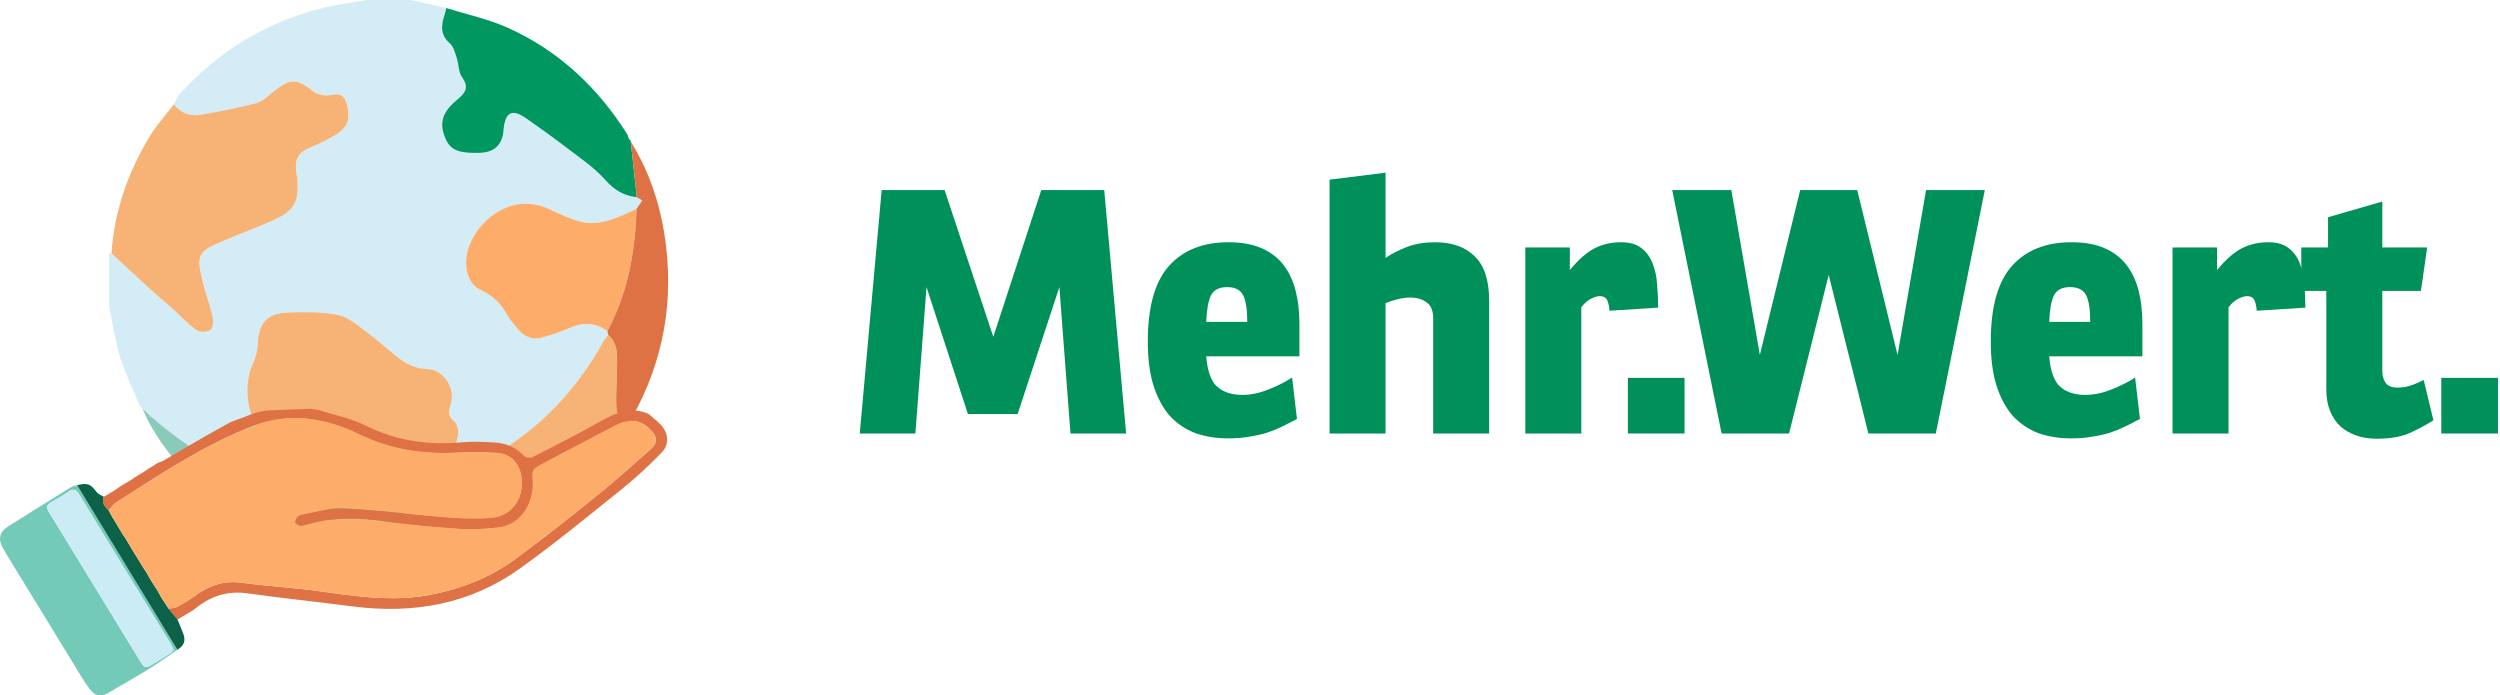 <svg width="399" height="111" viewBox="0 0 399 111" fill="none" xmlns="http://www.w3.org/2000/svg">
<path d="M150.759 30.337L158.529 53.758L166.188 30.337H176.234L179.73 69.188H170.85L169.074 45.822L162.414 66.079H154.478L147.873 45.822L146.097 69.188H137.217L140.714 30.337H150.759Z" fill="#00915A"/>
<path d="M192.512 56.867C192.697 59.197 193.27 60.807 194.232 61.695C195.231 62.583 196.563 63.027 198.228 63.027C199.634 63.027 201.059 62.731 202.502 62.139C203.982 61.547 205.221 60.918 206.22 60.252L206.997 66.856C206.183 67.3 205.388 67.707 204.611 68.078C203.871 68.448 203.057 68.781 202.169 69.076C201.318 69.335 200.393 69.539 199.394 69.687C198.432 69.872 197.322 69.965 196.064 69.965C194.14 69.965 192.382 69.687 190.791 69.132C189.237 68.54 187.887 67.633 186.74 66.412C185.63 65.154 184.76 63.563 184.131 61.639C183.502 59.678 183.188 57.31 183.188 54.535C183.188 48.986 184.316 44.953 186.573 42.437C188.83 39.92 191.994 38.663 196.064 38.663C198.136 38.663 199.893 38.977 201.336 39.606C202.779 40.235 203.945 41.123 204.833 42.27C205.721 43.417 206.368 44.786 206.775 46.377C207.182 47.968 207.386 49.725 207.386 51.65V56.867H192.512ZM199.061 51.372C199.061 49.374 198.839 47.95 198.395 47.099C197.951 46.248 197.1 45.822 195.842 45.822C194.547 45.822 193.677 46.285 193.233 47.209C192.826 48.097 192.586 49.485 192.512 51.372H199.061Z" fill="#00915A"/>
<path d="M221.133 27.562V41.16C222.169 40.457 223.334 39.865 224.629 39.384C225.924 38.903 227.386 38.663 229.014 38.663C231.715 38.663 233.824 39.403 235.341 40.883C236.895 42.362 237.672 44.749 237.672 48.042V69.188H228.736V50.817C228.736 49.596 228.385 48.745 227.682 48.264C227.016 47.746 226.146 47.487 225.073 47.487C224.444 47.487 223.76 47.58 223.02 47.764C222.317 47.95 221.688 48.153 221.133 48.375V69.188H212.197V28.672L221.133 27.562Z" fill="#00915A"/>
<path d="M250.545 39.495V43.102C251.877 41.474 253.172 40.328 254.43 39.661C255.725 38.995 257.15 38.663 258.704 38.663C260.11 38.663 261.201 38.977 261.978 39.606C262.792 40.235 263.384 41.049 263.754 42.048C264.161 43.047 264.402 44.175 264.476 45.434C264.587 46.654 264.642 47.876 264.642 49.096L256.872 49.596C256.835 48.967 256.724 48.431 256.539 47.986C256.354 47.505 255.947 47.265 255.318 47.265C254.911 47.265 254.43 47.413 253.875 47.709C253.357 47.968 252.858 48.412 252.377 49.041V69.188H243.441V39.495H250.545Z" fill="#00915A"/>
<path d="M268.853 60.307V69.188H259.806V60.307H268.853Z" fill="#00915A"/>
<path d="M296.412 30.337L302.85 56.645L307.401 30.337H316.78L308.955 69.188H298.188C297.152 64.933 296.097 60.715 295.024 56.533C293.988 52.352 292.934 48.135 291.861 43.88L285.534 69.188H274.767L266.886 30.337H276.321L280.872 56.645L287.31 30.337H296.412Z" fill="#00915A"/>
<path d="M327.052 56.867C327.237 59.197 327.811 60.807 328.773 61.695C329.772 62.583 331.104 63.027 332.769 63.027C334.175 63.027 335.599 62.731 337.042 62.139C338.522 61.547 339.762 60.918 340.761 60.252L341.538 66.856C340.724 67.3 339.928 67.707 339.151 68.078C338.411 68.448 337.597 68.781 336.709 69.076C335.858 69.335 334.933 69.539 333.934 69.687C332.972 69.872 331.862 69.965 330.604 69.965C328.68 69.965 326.923 69.687 325.332 69.132C323.778 68.54 322.427 67.633 321.28 66.412C320.17 65.154 319.301 63.563 318.672 61.639C318.043 59.678 317.728 57.31 317.728 54.535C317.728 48.986 318.857 44.953 321.114 42.437C323.371 39.92 326.534 38.663 330.604 38.663C332.676 38.663 334.434 38.977 335.877 39.606C337.32 40.235 338.485 41.123 339.373 42.27C340.261 43.417 340.909 44.786 341.316 46.377C341.723 47.968 341.926 49.725 341.926 51.65V56.867H327.052ZM333.601 51.372C333.601 49.374 333.379 47.95 332.935 47.099C332.491 46.248 331.64 45.822 330.382 45.822C329.087 45.822 328.218 46.285 327.774 47.209C327.367 48.097 327.126 49.485 327.052 51.372H333.601Z" fill="#00915A"/>
<path d="M353.842 39.495V43.102C355.174 41.474 356.469 40.328 357.727 39.661C359.022 38.995 360.446 38.663 362 38.663C363.406 38.663 364.498 38.977 365.275 39.606C366.089 40.235 366.681 41.049 367.051 42.048C367.458 43.047 367.698 44.175 367.772 45.434C367.883 46.654 367.939 47.876 367.939 49.096L360.169 49.596C360.132 48.967 360.021 48.431 359.836 47.986C359.651 47.505 359.244 47.265 358.615 47.265C358.208 47.265 357.727 47.413 357.172 47.709C356.654 47.968 356.154 48.412 355.673 49.041V69.188H346.738V39.495H353.842Z" fill="#00915A"/>
<path d="M380.216 32.169V39.495H387.376L386.377 46.432H380.216V59.253C380.216 59.993 380.401 60.622 380.771 61.14C381.141 61.621 381.77 61.861 382.658 61.861C383.398 61.861 384.101 61.751 384.767 61.529C385.433 61.306 386.118 61.011 386.821 60.641L388.375 67.079C387.191 67.819 385.914 68.503 384.545 69.132C383.176 69.724 381.419 70.02 379.273 70.02C378.126 70.02 377.071 69.853 376.109 69.52C375.147 69.188 374.296 68.707 373.556 68.078C372.853 67.412 372.298 66.597 371.891 65.635C371.484 64.636 371.281 63.489 371.281 62.194V46.432H367.285V39.495H371.558V34.666L380.216 32.169Z" fill="#00915A"/>
<path d="M398.678 60.307V69.188H389.631V60.307H398.678Z" fill="#00915A"/>
<path d="M58.531 0C60.871 0 63.211 0 65.551 0C66.073 0.11 66.596 0.213 67.115 0.332C68.487 0.645 69.858 0.965 71.229 1.282C71.149 1.601 71.091 1.926 70.987 2.236C70.418 3.94 70.177 5.506 71.794 6.919C72.397 7.447 72.628 8.458 72.902 9.29C73.229 10.283 73.158 11.509 73.726 12.298C74.954 14.001 74.226 14.871 72.893 15.976C71.332 17.27 70.083 18.87 70.761 21.168C71.543 23.819 72.696 24.474 76.453 24.4C78.881 24.352 80.186 23.141 80.369 20.766C80.373 20.711 80.371 20.655 80.377 20.599C80.669 17.828 81.762 17.318 84.046 18.932C86.17 20.433 88.298 21.931 90.358 23.517C92.504 25.17 94.819 26.706 96.594 28.706C98.042 30.34 99.564 31.252 101.632 31.47C101.923 31.644 102.214 31.818 102.507 31.992C102.188 32.455 101.888 32.889 101.589 33.323C100.838 33.669 100.096 34.035 99.335 34.356C97.171 35.272 94.928 36.004 92.586 35.363C90.945 34.913 89.361 34.194 87.823 33.447C81.582 30.418 75.915 35.371 74.656 39.979C73.933 42.627 74.679 45.352 76.723 46.285C78.721 47.197 80.039 48.575 81.055 50.425C81.45 51.145 82.048 51.754 82.561 52.408C83.571 53.697 84.877 54.326 86.491 53.877C87.973 53.464 89.456 52.992 90.858 52.367C93.013 51.408 95.014 51.431 96.946 52.845C96.985 53.055 97.024 53.265 97.063 53.474C96.8 53.815 96.487 54.129 96.282 54.501C91.998 62.291 86.083 68.508 78.336 72.894C75.974 74.231 73.434 75.255 70.77 76.52C71.662 73.96 72.504 71.898 73.058 69.761C73.257 68.998 73.049 67.706 72.519 67.268C71.51 66.433 71.539 65.718 71.902 64.665C72.783 62.106 70.914 59.019 68.254 58.911C66.333 58.833 64.823 58.104 63.413 56.971C61.723 55.614 60.111 54.153 58.365 52.873C56.989 51.865 55.555 50.589 53.979 50.277C51.394 49.765 48.667 49.766 46.012 49.866C42.569 49.996 41.306 51.521 41.135 54.926C41.083 55.951 40.814 57.029 40.382 57.962C38.239 62.586 39.763 70.4 46.422 72.236C49.634 73.121 51.36 75.246 51.784 78.501C46.883 78.785 42.378 77.194 37.968 75.392C32.83 73.293 28.327 70.127 24.139 66.51C23.674 66.07 23.21 65.629 22.745 65.189L22.762 65.204C22.623 65.085 22.485 64.966 22.347 64.846C21.258 62.189 19.982 59.589 19.136 56.856C18.327 54.246 17.966 51.498 17.409 48.81C17.409 46.024 17.409 43.238 17.409 40.452C17.536 40.448 17.663 40.443 17.79 40.438C19.773 42.274 21.746 44.121 23.743 45.941C24.959 47.048 26.22 48.104 27.444 49.202C28.753 50.376 29.96 51.684 31.381 52.697C31.897 53.064 33.095 53.022 33.618 52.653C34.029 52.362 34.097 51.23 33.941 50.56C33.477 48.563 32.739 46.631 32.267 44.636C31.332 40.684 31.651 40.119 35.468 38.512C38.232 37.347 41.056 36.316 43.786 35.077C46.933 33.648 47.703 32.204 47.471 28.752C47.433 28.2 47.288 27.657 47.242 27.105C47.081 25.196 47.754 24.27 49.525 23.533C50.951 22.94 52.374 22.28 53.675 21.455C55.576 20.247 55.929 18.925 55.366 16.706C55.014 15.318 54.41 14.812 52.866 15.164C51.979 15.366 50.69 15.124 49.985 14.57C47.393 12.53 46.444 12.439 43.791 14.493C42.885 15.195 42.013 16.153 40.974 16.433C38.036 17.225 35.032 17.797 32.029 18.314C30.352 18.603 28.847 18.053 27.753 16.647C28.037 16.115 28.226 15.497 28.619 15.064C34.797 8.253 42.313 3.608 51.241 1.351C53.632 0.747 56.099 0.442 58.531 0H58.531Z" fill="#D4ECF5"/>
<path d="M99.974 68.193C93.34 78.456 84.19 85.257 72.242 88.041C69.29 88.73 66.205 88.85 63.181 89.231C63.307 87.905 63.322 86.557 63.581 85.257C64.2 82.161 64.924 79.108 68.574 78.048C69.165 77.877 69.625 77.259 70.146 76.848C64.098 78.346 58.118 79.338 51.956 78.679C51.898 78.62 51.841 78.561 51.785 78.501C51.36 75.246 49.635 73.122 46.422 72.236C39.764 70.401 38.239 62.586 40.382 57.962C40.814 57.03 41.083 55.952 41.135 54.926C41.306 51.522 42.569 49.996 46.012 49.867C48.667 49.767 51.395 49.766 53.98 50.278C55.555 50.59 56.989 51.866 58.366 52.874C60.111 54.153 61.723 55.614 63.413 56.971C64.824 58.105 66.334 58.833 68.254 58.911C70.914 59.02 72.783 62.107 71.902 64.665C71.539 65.718 71.51 66.433 72.519 67.268C73.049 67.707 73.257 68.999 73.059 69.762C72.504 71.899 71.662 73.961 70.77 76.521C73.435 75.256 75.975 74.232 78.337 72.895C86.083 68.509 91.998 62.292 96.282 54.502C96.487 54.129 96.801 53.816 97.064 53.475C98.785 54.93 98.469 56.938 98.472 58.833C98.477 61.033 98.216 63.25 98.412 65.428C98.498 66.389 99.428 67.273 99.974 68.193Z" fill="#F7B375"/>
<path d="M17.79 40.438C18.229 33.7 20.427 27.517 23.884 21.782C24.984 19.956 26.453 18.353 27.753 16.647C28.847 18.052 30.352 18.603 32.029 18.314C35.032 17.796 38.036 17.225 40.975 16.433C42.013 16.153 42.885 15.195 43.791 14.493C46.444 12.438 47.393 12.529 49.985 14.569C50.69 15.124 51.979 15.366 52.867 15.163C54.41 14.811 55.014 15.317 55.366 16.705C55.929 18.924 55.577 20.247 53.675 21.454C52.374 22.28 50.951 22.939 49.525 23.533C47.754 24.27 47.081 25.196 47.242 27.105C47.288 27.656 47.434 28.2 47.471 28.752C47.703 32.204 46.933 33.647 43.786 35.076C41.056 36.316 38.233 37.346 35.468 38.511C31.652 40.119 31.333 40.684 32.267 44.635C32.739 46.63 33.477 48.563 33.941 50.56C34.097 51.23 34.029 52.362 33.618 52.652C33.095 53.022 31.897 53.063 31.382 52.696C29.961 51.684 28.753 50.375 27.444 49.202C26.22 48.104 24.958 47.048 23.744 45.941C21.746 44.12 19.773 42.274 17.79 40.438L17.79 40.438Z" fill="#F7B375"/>
<path d="M100.595 22.415C100.691 22.452 100.716 22.516 100.67 22.609C100.99 25.562 101.311 28.516 101.632 31.47C99.564 31.252 98.042 30.34 96.593 28.707C94.819 26.706 92.504 25.17 90.358 23.517C88.298 21.931 86.17 20.433 84.046 18.933C81.762 17.318 80.669 17.828 80.377 20.6C80.371 20.655 80.373 20.711 80.369 20.766C80.186 23.141 78.881 24.353 76.453 24.4C72.696 24.474 71.543 23.819 70.761 21.168C70.083 18.87 71.332 17.27 72.893 15.976C74.225 14.871 74.954 14.002 73.726 12.298C73.158 11.509 73.229 10.283 72.902 9.291C72.627 8.458 72.397 7.447 71.794 6.92C70.177 5.506 70.418 3.94 70.987 2.236C71.091 1.926 71.149 1.601 71.228 1.282C74.539 2.325 77.992 3.053 81.132 4.472C89.197 8.119 95.416 13.973 100.123 21.447C100.235 21.625 100.26 21.857 100.325 22.064C100.415 22.181 100.505 22.298 100.595 22.415V22.415Z" fill="#019760"/>
<path d="M96.945 52.845C95.014 51.432 93.013 51.408 90.858 52.367C89.455 52.992 87.973 53.464 86.491 53.877C84.877 54.326 83.571 53.697 82.561 52.408C82.048 51.754 81.45 51.145 81.055 50.425C80.039 48.575 78.721 47.197 76.722 46.285C74.679 45.352 73.933 42.627 74.656 39.979C75.914 35.371 81.582 30.418 87.822 33.447C89.361 34.194 90.945 34.913 92.586 35.363C94.928 36.004 97.171 35.272 99.335 34.357C100.095 34.035 100.838 33.669 101.589 33.323C101.39 40.151 100.204 46.745 96.945 52.845L96.945 52.845Z" fill="#FDAD69"/>
<path d="M96.946 52.846C100.204 46.745 101.391 40.152 101.59 33.324C101.889 32.889 102.188 32.455 102.507 31.992C102.215 31.818 101.923 31.644 101.632 31.47C101.312 28.516 100.991 25.563 100.67 22.609C103.866 27.736 105.604 33.378 106.308 39.325C107.533 49.659 105.37 59.291 99.974 68.193C99.428 67.274 98.498 66.389 98.412 65.428C98.216 63.25 98.477 61.033 98.472 58.833C98.469 56.938 98.785 54.93 97.064 53.475C97.025 53.265 96.985 53.055 96.946 52.846L96.946 52.846Z" fill="#DE7244"/>
<path d="M53.178 88.264C48.714 87.711 44.618 86.036 40.762 83.852C38.185 82.392 35.696 80.698 33.415 78.811C29.283 75.393 25.767 71.4 23.327 66.556C23.598 66.541 23.868 66.526 24.139 66.511C28.327 70.128 32.83 73.294 37.968 75.392C42.378 77.194 46.883 78.786 51.784 78.501C51.841 78.561 51.898 78.62 51.955 78.679C51.995 79.216 52.008 79.756 52.079 80.289C52.437 82.949 52.81 85.606 53.178 88.264V88.264Z" fill="#8ACABA"/>
<path d="M24.139 66.511C23.869 66.526 23.598 66.541 23.328 66.556C23.133 66.101 22.939 65.645 22.746 65.19C23.21 65.63 23.674 66.071 24.139 66.511V66.511Z" fill="#8DCCBD"/>
<path d="M53.178 88.264C52.811 85.606 52.437 82.949 52.08 80.29C52.008 79.757 51.995 79.216 51.955 78.679C58.118 79.338 64.097 78.346 70.146 76.848C69.625 77.259 69.164 77.877 68.574 78.048C64.924 79.108 64.2 82.161 63.581 85.257C63.321 86.557 63.307 87.905 63.181 89.231C59.847 88.909 56.512 88.587 53.178 88.264H53.178Z" fill="#019760"/>
<path d="M16.573 79.289C17.113 78.966 17.653 78.642 18.192 78.32C18.585 78.054 18.978 77.788 19.372 77.522C19.898 77.207 20.425 76.892 20.951 76.578C21.187 76.415 21.423 76.253 21.66 76.09C21.733 76.087 21.788 76.054 21.825 75.992C21.988 75.891 22.152 75.79 22.316 75.69C22.511 75.577 22.707 75.464 22.901 75.351C23.093 75.22 23.285 75.089 23.477 74.957C23.477 74.957 23.541 74.909 23.541 74.909C23.722 74.799 23.904 74.688 24.086 74.577C24.472 74.333 24.858 74.088 25.244 73.844C25.537 73.731 25.852 73.653 26.122 73.497C28.091 72.355 30.043 71.184 32.015 70.049C33.584 69.145 35.174 68.279 36.754 67.396C38.039 66.91 39.325 66.423 40.61 65.937C40.862 65.873 41.115 65.809 41.367 65.746L41.395 65.787L41.415 65.745C41.701 65.679 41.987 65.613 42.272 65.546C42.325 65.539 42.377 65.531 42.43 65.523C44.778 65.428 47.126 65.332 49.474 65.237C49.556 65.243 49.639 65.249 49.721 65.255C50.073 65.312 50.425 65.368 50.778 65.424C53.27 66.216 55.914 66.708 58.226 67.864C63.214 70.359 68.386 71.111 73.861 70.581C75.48 70.424 77.13 70.536 78.762 70.611C80.674 70.698 82.349 71.353 83.693 72.809C83.921 73.057 84.637 73.135 84.963 72.969C88.634 71.098 92.323 69.251 95.903 67.215C98.185 65.917 100.42 64.978 103.06 65.871C103.225 65.945 103.389 66.018 103.554 66.092C104.166 66.628 104.814 67.129 105.383 67.707C106.683 69.027 106.895 70.898 105.614 72.214C103.636 74.246 101.553 76.201 99.344 77.977C93.971 82.295 88.63 86.673 83.038 90.694C75.057 96.433 65.996 98.023 56.347 96.789C50.706 96.068 45.048 95.468 39.415 94.688C36.092 94.228 33.344 95.267 30.875 97.362C30.721 97.449 30.566 97.537 30.411 97.624C29.72 98.039 29.029 98.455 28.339 98.87C27.853 98.282 27.366 97.695 26.88 97.108C27.318 97.044 27.817 97.092 28.183 96.895C29.214 96.34 30.235 95.743 31.181 95.054C33.364 93.464 35.678 92.626 38.459 92.996C42.401 93.522 46.383 93.741 50.324 94.273C56.352 95.088 62.349 96.097 68.455 94.966C73.504 94.03 78.189 92.2 82.313 89.164C86.722 85.918 91.02 82.515 95.282 79.077C98.214 76.712 101.024 74.193 103.844 71.693C104.962 70.701 104.915 69.726 103.882 68.656C102.273 66.99 100.496 66.724 98.245 67.893C94.332 69.924 90.434 71.985 86.537 74.044C84.891 74.914 84.933 74.97 85.039 76.792C85.212 79.765 83.58 83.786 79.341 84.212C77.372 84.41 75.369 84.557 73.402 84.421C69.504 84.154 65.596 83.826 61.735 83.241C57.488 82.598 53.319 82.453 49.169 83.716C48.764 83.84 48.324 83.965 47.915 83.927C47.62 83.901 47.195 83.659 47.112 83.416C47.029 83.171 47.226 82.745 47.43 82.513C47.623 82.293 47.973 82.151 48.276 82.099C50.338 81.74 52.418 81.069 54.469 81.146C58.971 81.315 63.46 81.846 67.951 82.269C71.42 82.597 74.869 82.922 78.376 82.643C81.942 82.358 83.765 79.22 83.203 75.951C82.839 73.834 81.451 72.405 79.35 72.288C76.945 72.154 74.525 72.195 72.115 72.276C66.947 72.45 62.064 71.603 57.332 69.313C51.892 66.681 46.101 65.71 40.267 68.031C36.943 69.352 33.694 70.935 30.585 72.706C26.446 75.064 22.468 77.707 18.445 80.266C18.002 80.548 17.718 81.081 17.36 81.498C16.738 80.89 16.137 80.274 16.572 79.289L16.573 79.289Z" fill="#DE7244"/>
<path d="M28.303 103.705C26.753 104.754 25.234 105.854 23.645 106.841C21.654 108.078 19.591 109.199 17.588 110.417C16.19 111.267 15.296 111.256 14.288 109.924C13.264 108.569 12.429 107.068 11.537 105.615C8.264 100.285 5 94.948 1.736 89.611C1.273 88.853 0.804 88.097 0.38 87.317C-0.32 86.028 -0.053 84.866 1.182 84.085C4.545 81.959 7.927 79.862 11.312 77.77C11.602 77.591 11.972 77.542 12.304 77.433C13.941 80.123 15.576 82.814 17.214 85.503C20.91 91.571 24.607 97.638 28.303 103.705V103.705ZM27.697 103.655C27.501 103.268 27.375 102.972 27.209 102.701C25.688 100.212 24.16 97.728 22.635 95.242C19.308 89.814 15.969 84.393 12.666 78.95C12.177 78.144 11.727 77.898 10.898 78.492C10.119 79.049 9.272 79.513 8.444 79.999C7.281 80.681 7.255 80.82 7.963 81.975C11.513 87.764 15.053 93.56 18.597 99.353C19.895 101.475 21.193 103.599 22.497 105.718C22.806 106.22 23.146 106.733 23.848 106.315C24.979 105.643 26.101 104.956 27.208 104.247C27.42 104.111 27.547 103.842 27.697 103.655V103.655Z" fill="#74CAB8"/>
<path d="M28.303 103.705C24.607 97.638 20.91 91.571 17.215 85.503C15.576 82.814 13.941 80.123 12.304 77.432C14.005 77.031 14.409 77.208 15.452 78.562C15.708 78.894 16.193 79.05 16.573 79.288C16.138 80.274 16.738 80.889 17.361 81.498C17.569 81.878 17.777 82.257 17.985 82.636C18.058 82.746 18.131 82.857 18.203 82.967C18.56 83.568 18.916 84.169 19.273 84.77C19.343 84.882 19.414 84.995 19.484 85.107C19.545 85.211 19.607 85.314 19.668 85.417C19.749 85.525 19.831 85.633 19.913 85.742C20.191 86.203 20.468 86.665 20.746 87.126C20.814 87.247 20.882 87.367 20.95 87.488C21.667 88.65 22.385 89.812 23.102 90.974C23.178 91.08 23.254 91.186 23.33 91.292C23.469 91.54 23.609 91.788 23.749 92.036C23.815 92.156 23.882 92.275 23.948 92.395C24.095 92.631 24.242 92.867 24.389 93.103L24.61 93.439C24.674 93.543 24.737 93.646 24.801 93.75C24.877 93.861 24.954 93.972 25.031 94.083C25.247 94.467 25.465 94.852 25.681 95.237C25.751 95.348 25.821 95.459 25.89 95.57C25.957 95.675 26.024 95.78 26.09 95.885L26.318 96.216C26.506 96.513 26.693 96.811 26.88 97.108C27.366 97.695 27.852 98.282 28.339 98.869C28.625 99.586 28.902 100.306 29.201 101.017C29.695 102.193 29.425 103.019 28.303 103.704L28.303 103.705Z" fill="#0E6149"/>
<path d="M30.411 97.624C30.566 97.536 30.721 97.449 30.875 97.362C30.72 97.45 30.565 97.537 30.411 97.624Z" fill="#0E6149"/>
<path d="M20.746 87.126C20.468 86.665 20.191 86.203 19.914 85.743C19.832 85.635 19.75 85.526 19.668 85.417C19.607 85.314 19.545 85.211 19.485 85.108C19.415 84.996 19.344 84.883 19.273 84.77C18.916 84.169 18.56 83.568 18.204 82.968C18.131 82.858 18.058 82.747 17.985 82.636C17.777 82.257 17.569 81.878 17.361 81.498C17.718 81.081 18.002 80.548 18.446 80.266C22.469 77.707 26.446 75.064 30.585 72.706C33.694 70.935 36.944 69.352 40.267 68.031C46.102 65.71 51.893 66.681 57.333 69.313C62.065 71.603 66.947 72.45 72.116 72.276C74.525 72.195 76.945 72.154 79.35 72.288C81.452 72.405 82.84 73.834 83.204 75.951C83.766 79.22 81.942 82.358 78.377 82.643C74.869 82.923 71.421 82.597 67.952 82.269C63.461 81.846 58.971 81.315 54.469 81.146C52.419 81.069 50.338 81.74 48.276 82.099C47.974 82.151 47.623 82.293 47.43 82.513C47.226 82.745 47.029 83.171 47.113 83.416C47.196 83.659 47.621 83.901 47.916 83.927C48.325 83.964 48.764 83.84 49.17 83.716C53.319 82.453 57.489 82.598 61.735 83.241C65.597 83.826 69.504 84.154 73.403 84.421C75.369 84.557 77.373 84.41 79.341 84.212C83.581 83.786 85.212 79.765 85.039 76.792C84.933 74.97 84.891 74.914 86.537 74.044C90.435 71.984 94.333 69.924 98.246 67.893C100.497 66.724 102.274 66.99 103.883 68.656C104.915 69.725 104.962 70.701 103.844 71.693C101.024 74.193 98.214 76.712 95.283 79.077C91.021 82.515 86.722 85.918 82.313 89.164C78.19 92.199 73.505 94.03 68.456 94.966C62.349 96.097 56.352 95.088 50.324 94.273C46.384 93.741 42.401 93.522 38.459 92.996C35.679 92.626 33.364 93.464 31.181 95.054C30.235 95.743 29.215 96.34 28.183 96.895C27.817 97.092 27.319 97.044 26.88 97.108C26.693 96.811 26.506 96.513 26.32 96.218C26.244 96.107 26.168 95.996 26.091 95.885C26.024 95.78 25.958 95.675 25.892 95.571C25.822 95.46 25.752 95.349 25.682 95.237C25.465 94.852 25.248 94.468 25.032 94.084C24.956 93.974 24.878 93.862 24.801 93.75C24.738 93.647 24.674 93.543 24.612 93.441C24.538 93.329 24.464 93.216 24.389 93.103C24.242 92.868 24.096 92.632 23.95 92.397C23.883 92.278 23.816 92.157 23.749 92.037C23.61 91.789 23.47 91.541 23.331 91.294C23.255 91.188 23.179 91.082 23.103 90.975C22.385 89.812 21.668 88.651 20.951 87.49C20.883 87.37 20.815 87.248 20.747 87.127L20.746 87.126Z" fill="#FDAD69"/>
<path d="M27.697 103.654C27.546 103.842 27.42 104.11 27.208 104.246C26.101 104.955 24.978 105.642 23.848 106.315C23.146 106.732 22.806 106.22 22.497 105.718C21.193 103.598 19.895 101.475 18.596 99.352C15.052 93.559 11.512 87.764 7.963 81.975C7.255 80.82 7.281 80.68 8.443 79.998C9.272 79.513 10.119 79.049 10.897 78.492C11.727 77.898 12.177 78.144 12.666 78.949C15.969 84.392 19.308 89.813 22.635 95.241C24.16 97.728 25.688 100.212 27.209 102.7C27.375 102.972 27.501 103.268 27.697 103.654V103.654Z" fill="#CBECF5"/>
<path d="M20.746 87.127C20.815 87.248 20.883 87.37 20.951 87.49C20.882 87.368 20.814 87.247 20.746 87.127Z" fill="#DE7244"/>
<path d="M23.102 90.975C23.179 91.081 23.255 91.188 23.331 91.294C23.254 91.186 23.178 91.081 23.102 90.975Z" fill="#DE7244"/>
<path d="M23.749 92.036C23.816 92.157 23.883 92.278 23.949 92.397C23.882 92.276 23.815 92.156 23.749 92.036Z" fill="#DE7244"/>
<path d="M24.389 93.103C24.463 93.216 24.538 93.329 24.611 93.44C24.537 93.327 24.463 93.215 24.389 93.103Z" fill="#DE7244"/>
<path d="M24.801 93.75C24.878 93.862 24.956 93.973 25.032 94.084C24.954 93.972 24.878 93.861 24.801 93.75Z" fill="#DE7244"/>
<path d="M25.682 95.236C25.752 95.348 25.822 95.46 25.892 95.571C25.821 95.458 25.751 95.347 25.682 95.236Z" fill="#DE7244"/>
<path d="M26.091 95.885C26.168 95.996 26.244 96.107 26.32 96.217C26.243 96.106 26.167 95.995 26.091 95.885Z" fill="#DE7244"/>
</svg>
